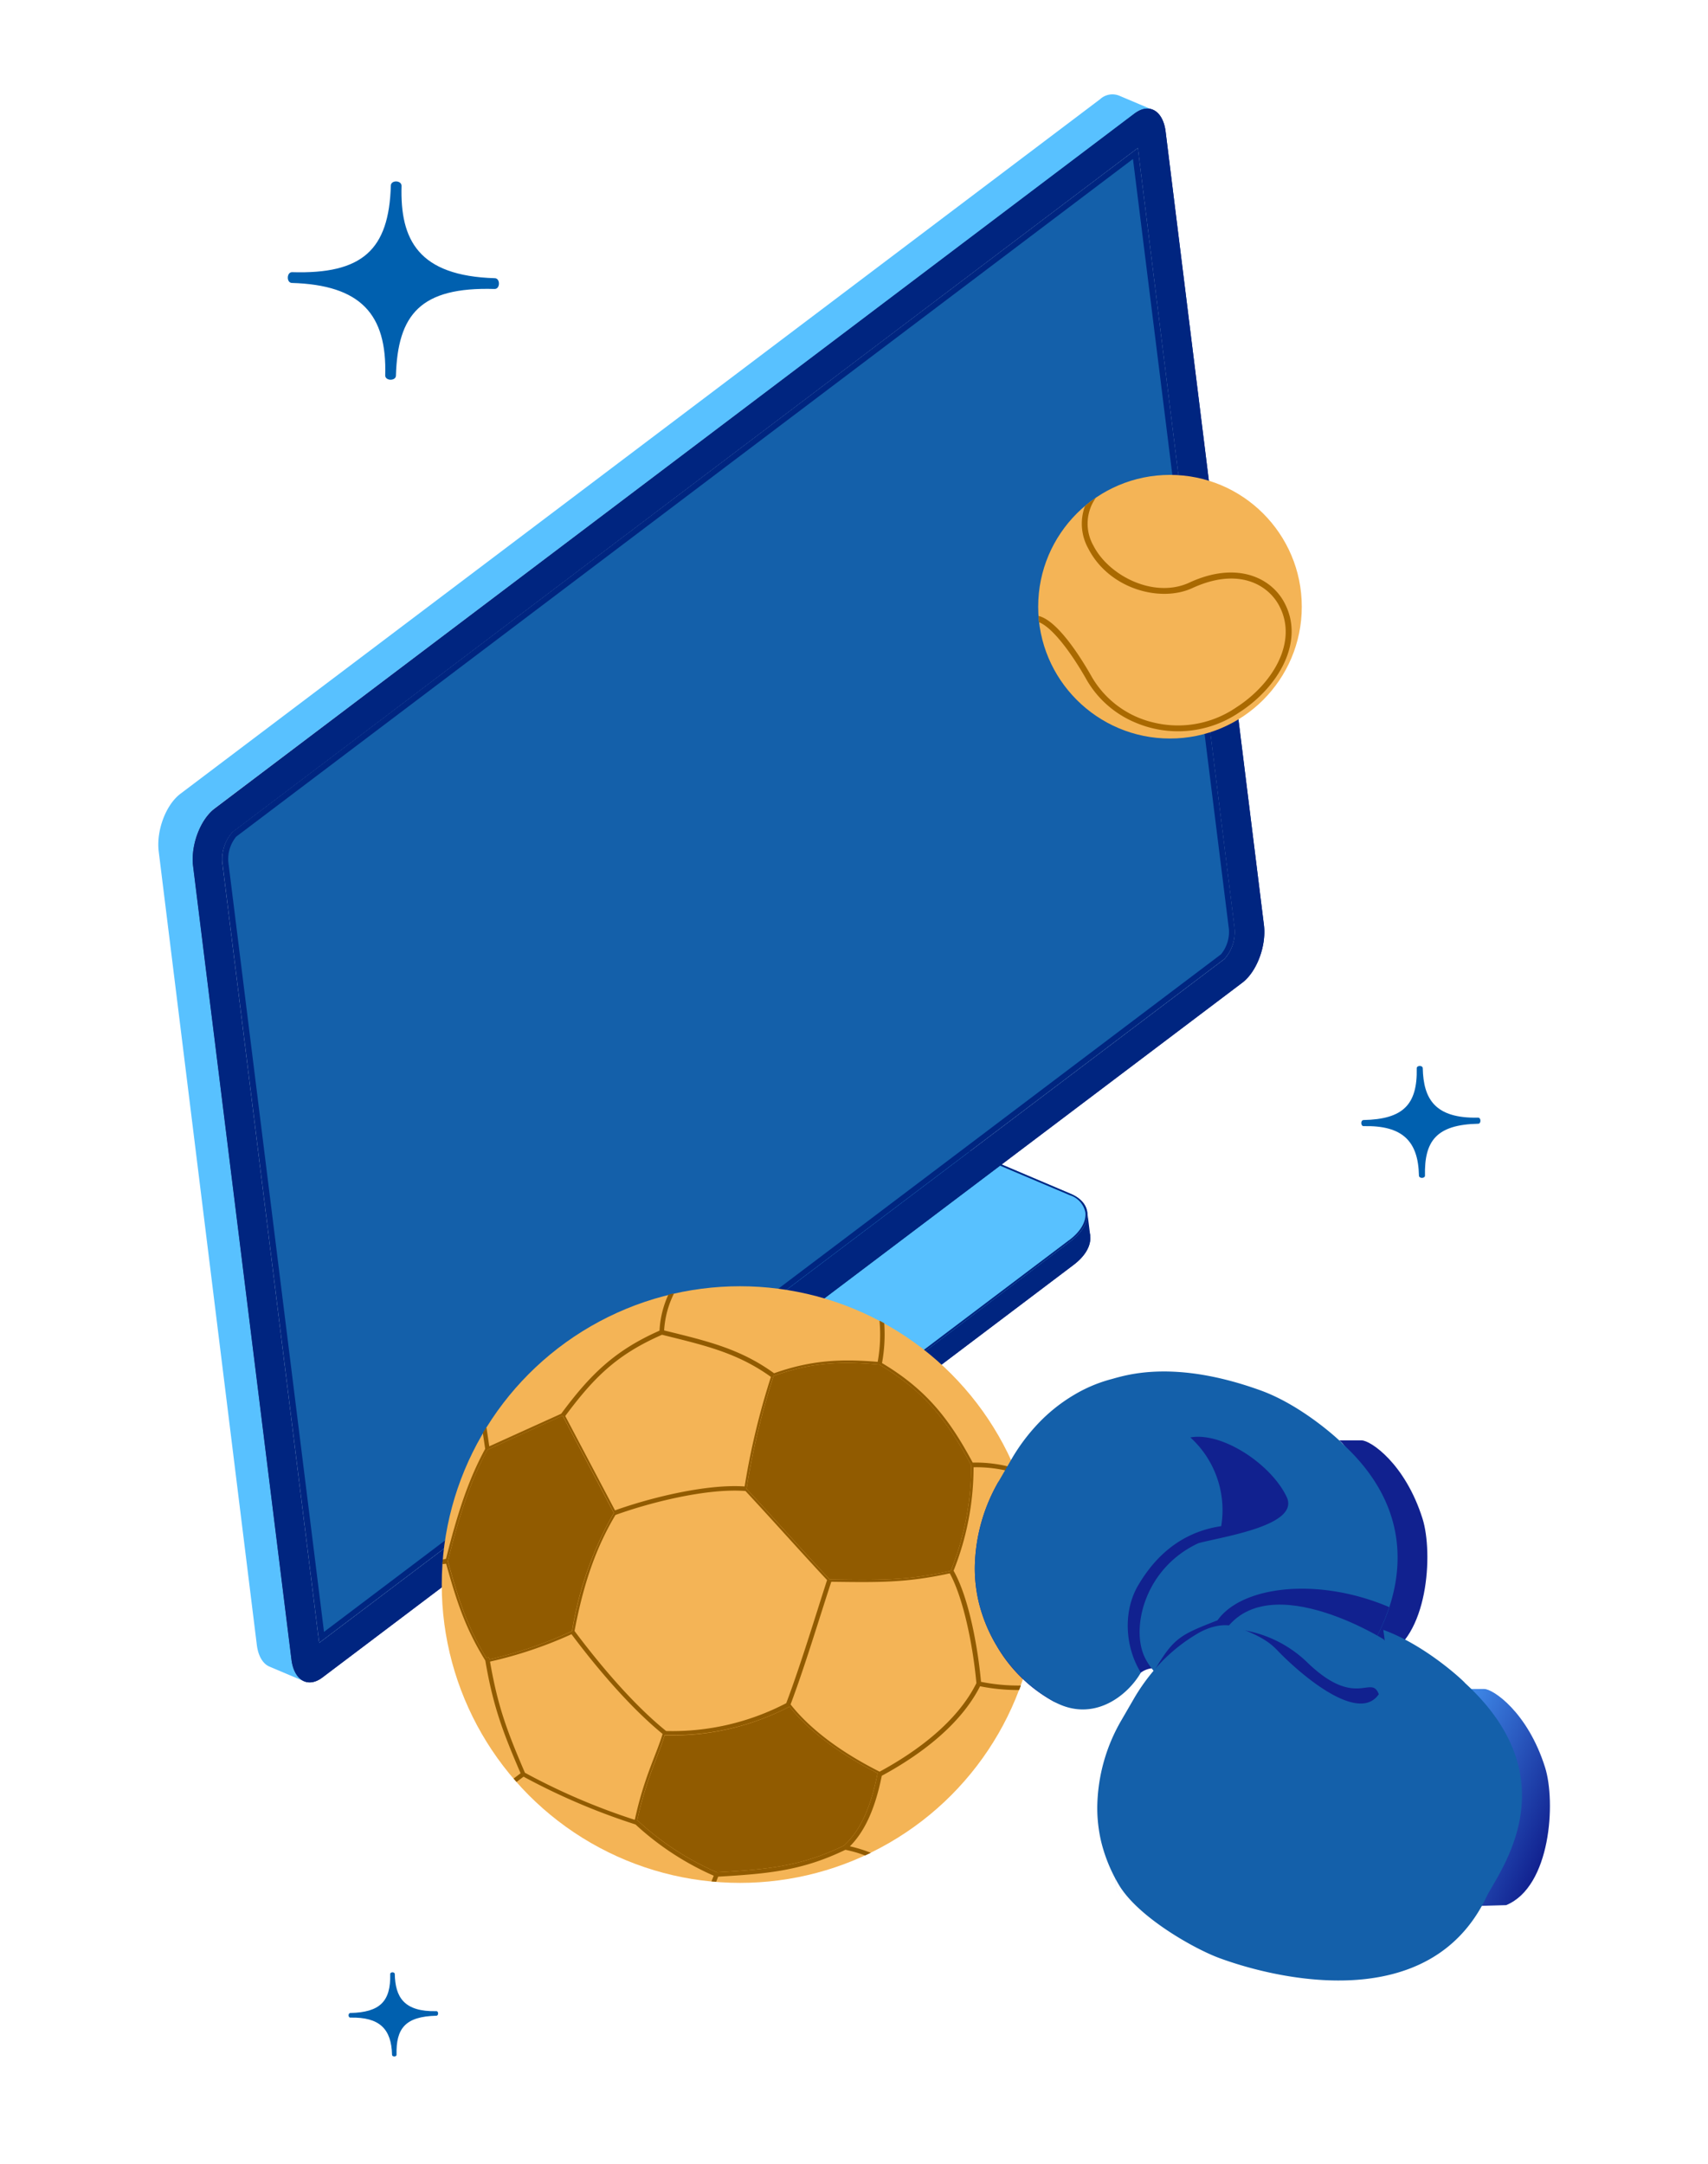 <svg xmlns="http://www.w3.org/2000/svg" xmlns:xlink="http://www.w3.org/1999/xlink" viewBox="0 0 300 380"><defs><style>.cls-1{mask:url(#mask);filter:url(#luminosity-noclip-2);}.cls-2{mix-blend-mode:multiply;fill:url(#_ÂÁ_Ï_ÌÌ_È_ËÂÌÚ_3);}.cls-3{fill:none;}.cls-4{isolation:isolate;}.cls-5{clip-path:url(#clip-path);}.cls-6{clip-path:url(#clip-path-2);}.cls-7{fill:#004;}.cls-8{fill:url(#Degradado_sin_nombre_25);}.cls-9{fill:#58c1ff;}.cls-10{fill:#002580;}.cls-11{fill:#1460aa;}.cls-12{mask:url(#mask-2);}.cls-13{mix-blend-mode:soft-light;opacity:0.3;fill:url(#_ÂÁ_Ï_ÌÌ_È_ËÂÌÚ_216);}.cls-14{fill:#f4b456;}.cls-15{fill:#915b00;}.cls-16{fill:#a96900;}.cls-17{fill:#11218f;}.cls-18{fill:url(#Degradado_sin_nombre_30);}.cls-19{fill:url(#Degradado_sin_nombre_30-2);}.cls-20{fill:url(#Degradado_sin_nombre_30-3);}.cls-21{fill:url(#Degradado_sin_nombre_30-4);}.cls-22{fill:url(#Degradado_sin_nombre_30-5);}.cls-23{fill:url(#Degradado_sin_nombre_30-6);}.cls-24{fill:#0060af;}.cls-25{filter:url(#luminosity-noclip);}</style><filter id="luminosity-noclip" x="110.69" y="-3680.41" width="111.38" height="32766" filterUnits="userSpaceOnUse" color-interpolation-filters="sRGB"><feFlood flood-color="#fff" result="bg"/><feBlend in="SourceGraphic" in2="bg"/></filter><mask id="mask" x="110.69" y="-3680.41" width="111.38" height="32766" maskUnits="userSpaceOnUse"><g class="cls-25"/></mask><linearGradient id="_ÂÁ_Ï_ÌÌ_È_ËÂÌÚ_3" x1="-385.22" y1="846.29" x2="-451.82" y2="730.95" gradientTransform="translate(514.79 -728.59) rotate(-7.07)" gradientUnits="userSpaceOnUse"><stop offset="0" stop-color="#333"/><stop offset="1" stop-color="#fff"/></linearGradient><clipPath id="clip-path"><rect class="cls-3" x="316.8" y="-5.4" width="307.2" height="387.29"/></clipPath><clipPath id="clip-path-2"><rect class="cls-3" x="236.1" y="139.26" width="449" height="245.92"/></clipPath><linearGradient id="Degradado_sin_nombre_25" x1="294.83" y1="313.44" x2="371.77" y2="313.44" gradientUnits="userSpaceOnUse"><stop offset="0" stop-color="#12529b"/><stop offset="1" stop-color="#004"/></linearGradient><filter id="luminosity-noclip-2" x="110.69" y="19.07" width="111.38" height="171.55" filterUnits="userSpaceOnUse" color-interpolation-filters="sRGB"><feFlood flood-color="#fff" result="bg"/><feBlend in="SourceGraphic" in2="bg"/></filter><mask id="mask-2" x="110.69" y="19.07" width="111.38" height="171.55" maskUnits="userSpaceOnUse"><g class="cls-1"><path class="cls-2" d="M194.29,190.62l23.9-18.06c2.56-1.93,4.26-6.47,3.81-10.14L204.73,23.09c-.46-3.67-2.9-5.08-5.46-3.15L110.69,86.85Z"/></g></mask><linearGradient id="_ÂÁ_Ï_ÌÌ_È_ËÂÌÚ_216" x1="-385.22" y1="846.29" x2="-451.82" y2="730.95" gradientTransform="translate(514.79 -728.59) rotate(-7.07)" gradientUnits="userSpaceOnUse"><stop offset="0" stop-color="#fff"/><stop offset="1" stop-color="#fff"/></linearGradient><linearGradient id="Degradado_sin_nombre_30" x1="50.58" y1="-2249.51" x2="56.07" y2="-2249.51" gradientTransform="translate(-702.64 2357.79) rotate(24.15)" gradientUnits="userSpaceOnUse"><stop offset="0" stop-color="#4290ee"/><stop offset="1" stop-color="#11218f"/></linearGradient><linearGradient id="Degradado_sin_nombre_30-2" x1="41.03" y1="-2244.41" x2="51" y2="-2244.41" xlink:href="#Degradado_sin_nombre_30"/><linearGradient id="Degradado_sin_nombre_30-3" x1="32.47" y1="-2241.38" x2="41.44" y2="-2241.38" xlink:href="#Degradado_sin_nombre_30"/><linearGradient id="Degradado_sin_nombre_30-4" x1="32.13" y1="-2256.12" x2="57.42" y2="-2256.12" xlink:href="#Degradado_sin_nombre_30"/><linearGradient id="Degradado_sin_nombre_30-5" x1="-11.39" y1="-2221.98" x2="-7.92" y2="-2221.98" xlink:href="#Degradado_sin_nombre_30"/><linearGradient id="Degradado_sin_nombre_30-6" x1="-10.82" y1="-2242.79" x2="0.31" y2="-2242.79" xlink:href="#Degradado_sin_nombre_30"/></defs><g class="cls-4"><g id="Capa_1" data-name="Capa 1"><g class="cls-5"><g id="archivador"><g class="cls-6"><polygon class="cls-7" points="296.06 219.14 371.77 407.73 463.17 378.24 451.08 195.35 296.06 219.14"/><polygon class="cls-8" points="366.52 407.73 294.82 223.85 296.06 219.14 371.77 407.73 366.52 407.73"/></g></g></g><path class="cls-9" d="M51.19,291.44,33.92,152.11c-.46-3.67,1.24-8.21,3.8-10.14l161.55-122a3.18,3.18,0,0,1,3.28-.64h0l-6-2.54h0a3.18,3.18,0,0,0-3.31.62l-161.56,122c-2.55,1.93-4.26,6.47-3.8,10.14L45.11,288.88c.25,2,1.08,3.31,2.2,3.8l6.15,2.6h0C52.31,294.82,51.44,293.48,51.19,291.44Z"/><path class="cls-10" d="M188,218l-56.17,42.42c-3.94,3-10.32,4-14.25,2.37L87,249.85l-3.32,2.51,34.46,14.58c3.93,1.66,10.31.6,14.25-2.37l56.17-42.43c2.12-1.6,3.08-3.43,2.92-5h0l0-.21h0l-.49-4h0C191.13,214.54,190.17,216.39,188,218Z"/><path class="cls-10" d="M191.39,216.5h0l0,.21h0c.16,1.6-.81,3.43-2.93,5l-56.17,42.43c-3.93,3-10.32,4-14.25,2.37L84,252.13l-.31.23,34.46,14.58c3.93,1.66,10.31.6,14.25-2.37l56.17-42.43c2.12-1.6,3.08-3.43,2.92-5h0l0-.21h0Z"/><path class="cls-10" d="M190.92,212.76h0l0,.21h0c.16,1.61-.8,3.44-2.92,5l-56.17,42.42c-3.94,3-10.32,4-14.25,2.37L83.5,248.39l-.31.23,34.45,14.58c3.94,1.66,10.32.6,14.26-2.37l56.16-42.43c2.12-1.6,3.09-3.43,2.93-5h0l0-.21h0Z"/><path class="cls-9" d="M188,209.62l-30.63-13L87,249.85l30.63,13c3.93,1.67,10.31.61,14.25-2.37L188,218C192,215,192,211.28,188,209.62Z"/><path class="cls-10" d="M188,209.62l-30.63-13L87,249.85l30.63,13c3.93,1.67,10.31.61,14.25-2.37L188,218C192,215,192,211.28,188,209.62Zm-.19,8.15-56.17,42.42a16.32,16.32,0,0,1-7.7,3,12.45,12.45,0,0,1-6.24-.63L87.59,249.78,157.44,197,187.9,209.9a4,4,0,0,1,2.74,3C190.83,214.51,189.81,216.27,187.83,217.77Z"/><path class="cls-11" d="M39.07,151.48a7.14,7.14,0,0,1,1.78-5.37L199.85,26l17,137.05a7.13,7.13,0,0,1-1.78,5.36l-159,120.1Z"/><path class="cls-10" d="M40.85,146.11a7.14,7.14,0,0,0-1.78,5.37l17,137,159-120.1a7.13,7.13,0,0,0,1.78-5.36l-17-137Zm175,17.07a6.22,6.22,0,0,1-1.38,4.41l-157.56,119L40.1,151.35a6.24,6.24,0,0,1,1.38-4.41L199,27.92Z"/><path class="cls-10" d="M199.27,19.94,37.72,142c-2.56,1.93-4.26,6.47-3.8,10.14L51.19,291.44c.45,3.67,2.89,5.09,5.45,3.15l161.55-122c2.56-1.93,4.26-6.47,3.81-10.14L204.73,23.09C204.27,19.42,201.83,18,199.27,19.94Zm17.57,143.12a7.13,7.13,0,0,1-1.78,5.36l-159,120.1-17-137a7.14,7.14,0,0,1,1.78-5.37L199.85,26Z"/><path class="cls-10" d="M67.9,284.65c-.78.59-1.5.28-1.62-.68a3.37,3.37,0,0,1,1.18-2.8c.78-.58,1.5-.27,1.62.69A3.34,3.34,0,0,1,67.9,284.65Z"/><g class="cls-12"><path class="cls-13" d="M194.29,190.62l23.9-18.06c2.56-1.93,4.26-6.47,3.81-10.14L204.73,23.09c-.46-3.67-2.9-5.08-5.46-3.15L110.69,86.85Z"/></g><path class="cls-10" d="M199.27,19.94,37.72,142c-2.56,1.93-4.26,6.47-3.8,10.14L51.19,291.44c.45,3.67,2.89,5.09,5.45,3.15l161.55-122c2.56-1.93,4.26-6.47,3.81-10.14L204.73,23.09C204.27,19.42,201.83,18,199.27,19.94ZM56.45,294.35a3.76,3.76,0,0,1-1.75.78c-1.64.2-2.9-1.26-3.2-3.73L34.23,152.08c-.45-3.57,1.21-8,3.68-9.86l161.55-122a3.75,3.75,0,0,1,1.76-.79c1.64-.2,2.89,1.26,3.2,3.73l17.27,139.33c.44,3.56-1.21,8-3.69,9.85"/><circle class="cls-14" cx="129.98" cy="278.28" r="52.39"/><path class="cls-15" d="M77.77,273.89c0,.06-.06.8-.06.8l.65-.07c1.82,6.5,3.32,11.26,6.88,17,1.37,8,3,12.37,6.2,19.8h0l-1.23.93.52.59,1.23-.92a115.3,115.3,0,0,0,19.66,8.39,49.77,49.77,0,0,0,13.74,9c-.14.38-.23.57-.39,1l.81.07c-.15.39.22-.53.36-.9,8.85-.52,14.73-1.05,22.35-4.72a21.91,21.91,0,0,1,3.46,1l1-.47a23,23,0,0,0-3.67-1.14c2.65-2.67,4.44-6.64,5.6-12.39,6.7-3.62,13.82-8.92,17.26-15.72a33.82,33.82,0,0,0,6.87.66l.3-.79a32.89,32.89,0,0,1-7-.65c-.52-5.71-2.06-14.66-4.82-19.51A49,49,0,0,0,171,257.68a23.8,23.8,0,0,1,7.64,1.1h0c0-.07-.36-.87-.39-.92a23.94,23.94,0,0,0-7.4-1c-4-7.43-7.94-12.71-15.93-17.48a27.74,27.74,0,0,0,.39-7l-.83-.45a26.93,26.93,0,0,1-.32,7.24c-6.52-.55-11.74-.29-18.2,2-5.94-4.3-11.66-5.64-19.31-7.52a16.64,16.64,0,0,1,1.74-6.5c-.69.15-.18,0-1,.23a17.16,17.16,0,0,0-1.55,6.31c-7.89,3.49-12.18,7.72-17.27,14.59L85.94,254l-.5-3.35s-.64,1-.64,1c.17,1.12.25,1.64.42,2.8h0c-3.08,5.66-4.93,11.6-6.88,19.3Zm57.64-32.08a129.29,129.29,0,0,0-4.62,19.24c-6.67-.46-16.46,1.94-22.77,4.2l-8.74-16.57c5.08-6.84,9.13-10.83,17-14.27C123.56,236.23,129.4,237.49,135.41,241.81ZM108.1,266.06c6.25-2.26,16.19-4.73,22.84-4.21,5.88,6.34,9.21,10.15,14.33,15.64-2.15,6.64-4.67,15-7.17,21.62A43.25,43.25,0,0,1,117,304c-5.78-4.67-11.62-11.6-16.09-17.57C102.3,279.16,104.28,272.45,108.1,266.06ZM167,275.87c-7.87,1.76-12.79,1.63-21.29,1.52-5.37-5.75-9.56-10.52-14.6-15.92a131.18,131.18,0,0,1,4.75-19.82c6.55-2.38,11.81-2.63,18.59-2,7.83,4.63,11.85,9.71,16.13,17.68A49.17,49.17,0,0,1,167,275.87ZM154.5,311.14c-6.86-3.44-12.26-7.52-15.64-11.81,2.5-6.64,5-15,7.15-21.54,8.26.11,13.18.2,20.81-1.48,2.22,4,4,11.93,4.68,19.28C168.17,302.32,161.1,307.57,154.5,311.14Zm-42.59,8.57c1.58-7.34,3.7-11.26,4.83-15a44.44,44.44,0,0,0,21.93-5c3.58,4.5,9.19,8.52,15.47,11.69-.91,4.62-2.45,9.58-5.92,12.73-7.57,3.66-13.42,4.18-22.29,4.69a49.22,49.22,0,0,1-13.9-9.07Zm-25.84-27.9A73.51,73.51,0,0,0,100.38,287c4.45,5.94,10.27,12.82,16,17.51-1.11,3.7-3.28,7.66-4.88,15.09a113.07,113.07,0,0,1-19.3-8.27C89.05,304,87.42,299.63,86.07,291.81Zm-7.42-17.62c1.73-6.85,3.61-13.45,7-19.59l13.18-6c1.1,2.07,8.2,15.54,9,17.1a61.42,61.42,0,0,0-7.33,20.74A72.69,72.69,0,0,1,86,291.42v-.05c-.19-.31,0-.07-.18-.31l-.4.1C82.06,285.66,80.6,281.19,78.65,274.19Z"/><path class="cls-15" d="M138.67,299.71c3.58,4.5,9.19,8.52,15.47,11.69-.91,4.62-2.45,9.58-5.92,12.73-7.57,3.66-13.42,4.18-22.29,4.69a49.5,49.5,0,0,1-13.9-9.07l-.12,0c1.58-7.34,3.7-11.26,4.83-15A44.41,44.41,0,0,0,138.67,299.71Z"/><path class="cls-15" d="M85.63,254.6l13.18-6,9,17.1a61.33,61.33,0,0,0-7.33,20.74A72.51,72.51,0,0,1,86,291.42v-.05c-.19-.31,0-.07-.18-.31l-.4.1c-3.36-5.51-4.81-10-6.76-17C80.42,267.2,82.3,260.68,85.63,254.6Z"/><path class="cls-15" d="M145.72,277.39c-5.37-5.75-9.56-10.52-14.6-15.92a131.08,131.08,0,0,1,4.75-19.82c6.56-2.38,11.83-2.63,18.59-2,7.77,4.59,11.8,9.62,16.13,17.68A49.44,49.44,0,0,1,167,275.87C159.14,277.63,154.23,277.5,145.72,277.39Z"/><circle class="cls-14" cx="205.5" cy="106.55" r="23.15"/><path class="cls-16" d="M199.24,126.82a19.12,19.12,0,0,0,18.45-1.72c6.79-4.38,11.66-12.45,7.83-19.4-2.42-4.39-8.49-7.14-16.6-3.39-6.16,2.86-14.12-1.13-16.86-6.47a7.84,7.84,0,0,1,.42-8.42,21.94,21.94,0,0,0-1.9,1.43,8.92,8.92,0,0,0,.56,7.46c3.64,7.12,12.62,9.54,18.22,7,8-3.71,13.22-.74,15.25,2.94,3.52,6.39-1.1,13.91-7.49,18a18.14,18.14,0,0,1-14.54,2.63A17,17,0,0,1,191.84,119c-1.69-3-5.94-10-9.43-10.83,0,.37.06.74.1,1.11,2.5,1,5.94,5.81,8.42,10.23A17.76,17.76,0,0,0,199.24,126.82Z"/><g class="cls-4"><path class="cls-17" d="M233.21,258.58c-10.1-4.9-14.93-4-18.16-9.49-3.71-6.33-42,15.1-39.55,10.92a31,31,0,0,0-4.28,15.28,25.85,25.85,0,0,0,.7,6.12,27.48,27.48,0,0,0,3.07,7.51,26,26,0,0,0,9.95,9.83c2.33,1.22,7.66.86,15.44-5,4.26-3.2,13.88,3.9,18.1,1.44C223.86,292.07,236.32,260.08,233.21,258.58Z"/><path class="cls-17" d="M249.34,279.85l-2.09,3.65c-1.13,2-3.56,3.2-7,3.23l2.09-3.64C245.79,283.06,248.21,281.82,249.34,279.85Z"/><polygon class="cls-17" points="242.33 283.09 240.24 286.73 229.73 286.82 231.82 283.18 242.33 283.09"/><path class="cls-17" d="M231.82,283.18l-2.09,3.64a20.72,20.72,0,0,1-8.5-2l2.09-3.65A20.9,20.9,0,0,0,231.82,283.18Z"/><path class="cls-17" d="M249.86,266.71c-3.05-9.68-9.16-13.77-10.7-13.75h-4c.63,0,4.92,5.94,5.93,12.7.82,5.53-4,17.5-8.64,25.56L243,291C250.88,287.67,251.76,272.76,249.86,266.71Z"/><path class="cls-17" d="M175.08,289.07l0,0,0,0,0,0,0,0v0l0,0,0,0,0,0,0,0,0,0c-1.47-2.52-.77-7.16,2.28-12.47l.18.31C174.3,281.92,173.6,286.55,175.08,289.07Z"/><path class="cls-17" d="M197.9,258.29c-5.57,0-13.84,6.61-18.46,14.67l-.18-.32c4.62-8.05,12.88-14.62,18.45-14.67Z"/></g><path class="cls-11" d="M235.79,253.53c-.06-.18-6.82-6.61-14.35-9.34-15.09-5.46-23.49-2.74-26.18-2A25.52,25.52,0,0,0,188.6,245a29.15,29.15,0,0,0-6.17,4.91,33.61,33.61,0,0,0-4.84,6.48L175.5,260a31,31,0,0,0-4.28,15.28,25.85,25.85,0,0,0,.7,6.12,27.48,27.48,0,0,0,3.07,7.51,27,27,0,0,0,9.95,9.83c7.05,4,13.16-1,15.44-5-2.77-4.44-3.21-10.83-.37-15.49,2-3.32,6.16-9,14.49-10.23a17.26,17.26,0,0,0-5.42-15.58c5.61-1,14.21,4.72,16.92,10.46,2.36,5-11.18,6.95-15.5,8.11-9.05,4.2-11.67,14-9.73,19.34s10.51,10.07,15.63,10.47c6.59.5,15.84-.61,21.46-7.29C240.83,290,254.54,270.73,235.79,253.53Z"/><path class="cls-17" d="M216.4,300.84c6.59.5,15.84-.61,21.46-7.29A36.27,36.27,0,0,0,244,282.24c-12.62-5.38-25.94-3.66-30.15,2.32-6.66,2.6-7.7,3.08-11.14,8.92C206.07,297.44,212.3,300.52,216.4,300.84Z"/><path class="cls-11" d="M250.49,295.16l-7.52-7.3s-23.81-14.88-29.54,2,20,30,20,30Z"/><path class="cls-17" d="M229.8,292.13A21.19,21.19,0,0,0,215.39,286a13.82,13.82,0,0,0-2,3.8,16.06,16.06,0,0,0,1.33,13c11.14.09,28.65-.38,27.75-4.24C241.21,292.94,238.89,300.78,229.8,292.13Z"/><g class="cls-4"><path class="cls-18" d="M270.86,323.52l-2.09,3.64c-1.13,2-3.55,3.21-7,3.24l2.09-3.65C267.31,326.72,269.74,325.49,270.86,323.52Z"/><polygon class="cls-19" points="263.85 326.75 261.76 330.4 251.25 330.49 253.34 326.84 263.85 326.75"/><path class="cls-20" d="M253.34,326.84l-2.09,3.65a20.85,20.85,0,0,1-8.49-2l2.09-3.65A20.53,20.53,0,0,0,253.34,326.84Z"/><path class="cls-21" d="M271.38,310.38c-3.05-9.69-9.15-13.78-10.69-13.76h-4c.64,0,4.93,5.94,5.93,12.7.82,5.53-4,17.5-8.63,25.56l10.56-.3C272.41,331.33,273.29,316.42,271.38,310.38Z"/><path class="cls-22" d="M196.6,332.74v0l0,0,0,0,0,0,0,0,0,0v0l0,0v0l0,0c-1.48-2.52-.78-7.15,2.27-12.47l.19.31C195.83,325.58,195.13,330.22,196.6,332.74Z"/><path class="cls-23" d="M219.42,302c-5.57.05-13.83,6.61-18.45,14.67l-.19-.32c4.62-8.05,12.89-14.62,18.46-14.67Z"/></g><path class="cls-11" d="M257.32,295.57c-.07-.18-6.82-6.61-14.35-9.33,3.24,21.61-11.05,11.13-17.95,4.27-1.36-1.36-2.3-2.76-7.76-4.74-2.52-.91-5.3.11-7.14,1.25a30,30,0,0,0-6.17,4.91,34.36,34.36,0,0,0-4.84,6.48L197,302.05a31,31,0,0,0-4.27,15.27,25.85,25.85,0,0,0,.69,6.13,27.7,27.7,0,0,0,3.08,7.52c3.34,5.69,13.2,11.24,17.61,12.88,9.89,3.67,37,10.31,47-10.76C263.11,328.91,276.06,312.77,257.32,295.57Z"/><path class="cls-24" d="M51.26,49.69c12.09.36,16.72,5.49,16.4,16.24,0,1,1.85,1,1.88.06.32-10.75,4.29-15.63,17.34-15.24,1,0,1-1.86.05-1.89-13.44-.4-16.68-6.73-16.4-16.22,0-1-1.85-1.05-1.88-.06-.33,11.31-5,15.59-17.34,15.22C50.34,47.77,50.28,49.66,51.26,49.69Z"/><path class="cls-24" d="M239.5,197.77c6.83-.15,9.6,2.61,9.73,8.68,0,.56,1.08.53,1.06,0-.13-6.07,2-8.94,9.34-9.1.55,0,.52-1.08,0-1.07-7.6.17-9.61-3.3-9.73-8.67,0-.55-1.07-.53-1.06,0,.14,6.39-2.39,8.94-9.33,9.09C238.93,196.72,239,197.78,239.5,197.77Z"/><path class="cls-24" d="M61.54,354.33c5.14-.11,7.21,2,7.32,6.52,0,.42.8.41.79,0-.1-4.57,1.48-6.72,7-6.85.41,0,.39-.81,0-.8-5.71.13-7.22-2.48-7.31-6.52,0-.41-.81-.4-.8,0,.11,4.81-1.8,6.72-7,6.84C61.11,353.54,61.13,354.34,61.54,354.33Z"/></g></g></svg>
